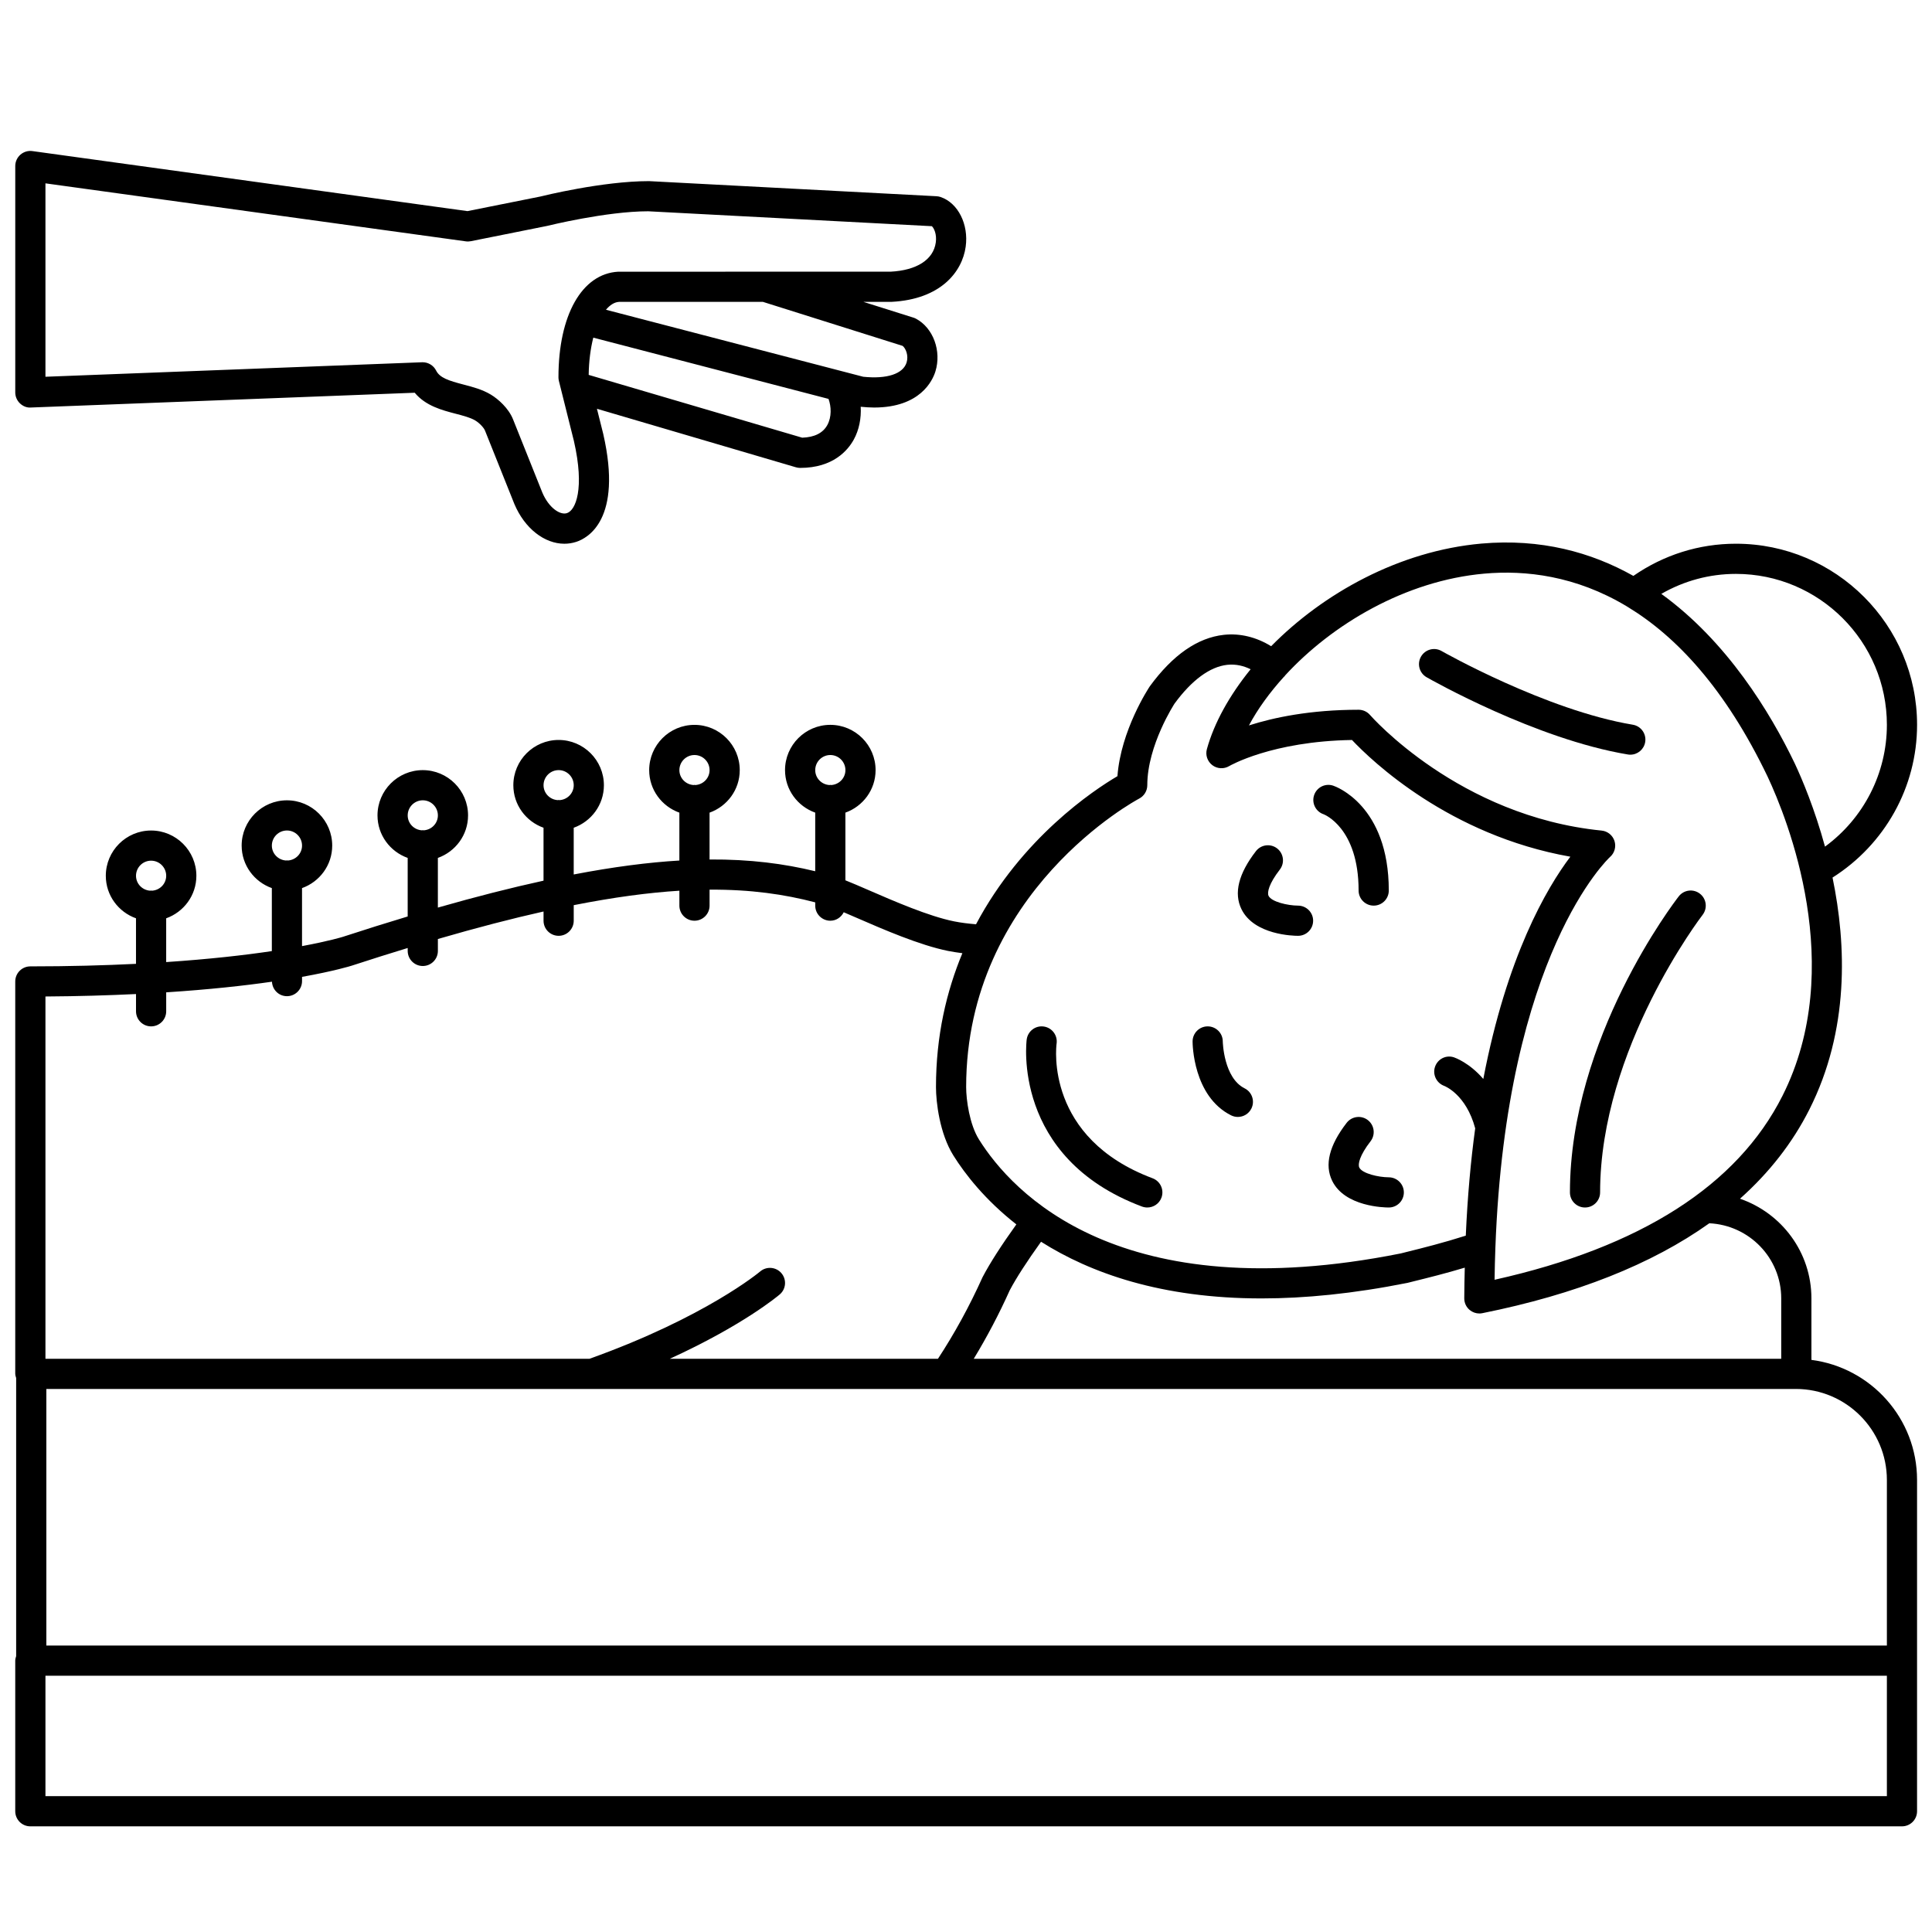 <svg id="Line" enable-background="new 0 0 128 128" height="512" viewBox="0 0 128 128" width="512" xmlns="http://www.w3.org/2000/svg"><g><path d="m120.011 90.096v-4.074c0-3.053-1.969-5.65-4.732-6.604 1.943-1.734 3.484-3.704 4.599-5.917 2.647-5.25 2.456-10.892 1.532-15.36 3.462-2.193 5.601-5.989 5.601-10.118 0-6.617-5.383-12-12-12-2.452 0-4.786.74-6.796 2.132-2.805-1.577-6.14-2.484-10.061-2.142-5.473.487-10.503 3.312-13.937 6.8-.98-.604-2.067-.872-3.139-.753-1.737.193-3.376 1.328-4.899 3.408-.083.125-1.92 2.914-2.146 5.956-1.588.932-6.336 4.092-9.369 9.812-.507-.043-.996-.101-1.456-.194-1.68-.338-3.979-1.339-5.659-2.068-.599-.26-1.109-.481-1.539-.651v-4.484c1.161-.414 2-1.514 2-2.816 0-1.654-1.346-3-3-3s-3 1.346-3 3c0 1.302.839 2.402 2 2.816v3.883c-2.052-.498-4.303-.797-7-.779v-3.103c1.161-.414 2-1.514 2-2.816 0-1.654-1.346-3-3-3s-3 1.346-3 3c0 1.302.839 2.402 2 2.816v3.172c-2.055.123-4.36.417-7 .924v-3.096c1.161-.414 2-1.514 2-2.816 0-1.654-1.346-3-3-3s-3 1.346-3 3c0 1.302.839 2.402 2 2.816v3.507c-2.119.463-4.438 1.05-7 1.783v-3.291c1.161-.414 2-1.514 2-2.816 0-1.654-1.346-3-3-3s-3 1.346-3 3c0 1.302.839 2.402 2 2.816v3.88c-1.371.412-2.8.86-4.306 1.352-.023.007-.891.276-2.694.611v-3.843c1.161-.414 2-1.514 2-2.816 0-1.654-1.346-3-3-3s-3 1.346-3 3c0 1.302.839 2.402 2 2.816v4.174c-1.785.266-4.103.533-7 .727v-2.9c1.161-.414 2-1.514 2-2.816 0-1.654-1.346-3-3-3s-3 1.346-3 3c0 1.302.839 2.402 2 2.816v3.017c-2.078.103-4.401.168-7 .168-.552 0-1 .447-1 1v25.975c0 .106.03.202.06.297v18.427c-.03.095-.06.192-.06.298v9.978c0 .553.448 1 1 1h124c.552 0 1-.447 1-1v-9.978-11.968c.001-4.079-3.057-7.449-6.999-7.958zm-83-39.074c.551 0 1 .448 1 1 0 .532-.42.958-.944.989-.02-.001-.036-.011-.056-.011s-.036.01-.056.011c-.524-.031-.944-.457-.944-.989 0-.551.449-1 1-1zm-9 2c.551 0 1 .448 1 1 0 .532-.42.958-.944.989-.02-.001-.036-.011-.056-.011s-.036.01-.056.011c-.524-.031-.944-.457-.944-.989 0-.551.449-1 1-1zm-9 2c.551 0 1 .448 1 1 0 .532-.42.958-.944.989-.02-.001-.036-.011-.056-.011s-.036.01-.056.011c-.524-.031-.944-.457-.944-.989 0-.551.449-1 1-1zm-9 2c.551 0 1 .448 1 1 0 .532-.42.958-.944.989-.02-.001-.036-.011-.056-.011s-.036.01-.056.011c-.524-.031-.944-.457-.944-.989 0-.551.449-1 1-1zm108 29v4h-53.497c.872-1.434 1.675-2.958 2.382-4.533.443-.839 1.15-1.928 2.076-3.22 3.263 2.066 7.952 3.755 14.608 3.755 2.852 0 6.064-.31 9.673-1.031l.415-.104c.973-.241 2.123-.526 3.377-.904-.014.673-.034 1.335-.034 2.037 0 .3.134.584.366.773.181.147.405.227.634.227.065 0 .131-.007.197-.02 6.202-1.246 11.226-3.24 15.039-5.957 2.645.127 4.764 2.301 4.764 4.977zm-3-48c5.514 0 10 4.486 10 10 0 3.213-1.544 6.199-4.1 8.069-.681-2.49-1.508-4.454-1.999-5.501-1.636-3.41-4.497-8.098-8.845-11.244 1.504-.865 3.188-1.324 4.944-1.324zm-16.679-.017c2.741-.245 6.061.141 9.418 2.15.032.021.062.042.096.059 3.216 1.953 6.461 5.402 9.26 11.234 1.317 2.809 5.282 12.635.987 21.153-2.992 5.935-9.406 10.031-19.074 12.187.009-.716.028-1.413.053-2.097.001-.009.001-.018.001-.028.715-19.501 7.528-25.826 7.597-25.887.3-.263.415-.678.294-1.058-.122-.38-.457-.65-.853-.69-9.458-.945-15.284-7.59-15.341-7.656-.19-.221-.467-.349-.758-.349-3.225 0-5.656.523-7.266 1.038.578-1.086 1.37-2.177 2.32-3.224.013-.014.031-.019.044-.034.012-.013.015-.031.025-.045 3.121-3.4 7.983-6.289 13.197-6.753zm-22.861 14.905c.331-.172.54-.515.54-.888 0-2.646 1.808-5.409 1.807-5.409 1.137-1.552 2.341-2.438 3.482-2.566.592-.066 1.117.077 1.557.293-1.401 1.728-2.416 3.55-2.898 5.292-.109.394.035.812.359 1.061.324.247.769.271 1.12.062.028-.017 2.82-1.643 8.134-1.729 1.306 1.382 6.446 6.314 14.468 7.732-1.584 2.097-4.213 6.612-5.767 14.726-.923-1.076-1.882-1.412-1.946-1.433-.518-.174-1.069.104-1.251.619-.181.515.092 1.083.604 1.272.061.023 1.457.579 2.056 2.814-.295 2.148-.509 4.52-.624 7.109-1.455.464-2.812.807-3.926 1.082l-.372.094c-18.636 3.725-25.759-4.039-27.956-7.55-.622-.994-.848-2.62-.848-3.47.001-13.003 11.347-19.051 11.461-19.111zm-20.46-2.888c.551 0 1 .448 1 1 0 .532-.42.958-.944.989-.02-.001-.036-.011-.056-.011s-.036.01-.056.011c-.524-.031-.944-.457-.944-.989 0-.551.449-1 1-1zm-9 0c.551 0 1 .448 1 1 0 .532-.42.958-.944.989-.02-.001-.036-.011-.056-.011s-.036.01-.056.011c-.524-.031-.944-.457-.944-.989 0-.551.449-1 1-1zm-37 15.836v1.142c0 .553.448 1 1 1s1-.447 1-1v-1.255c2.863-.186 5.188-.442 7.008-.705.023.533.454.96.992.96.552 0 1-.447 1-1v-.28c2.142-.385 3.207-.714 3.311-.748 1.283-.42 2.508-.805 3.689-1.165v.193c0 .553.448 1 1 1s1-.447 1-1v-.789c2.567-.746 4.891-1.35 7-1.822v.611c0 .553.448 1 1 1s1-.447 1-1v-1.031c2.658-.525 4.962-.83 7-.957v.988c0 .553.448 1 1 1s1-.447 1-1v-1.058c2.73-.017 4.967.309 7 .842v.216c0 .553.448 1 1 1 .392 0 .724-.232.888-.561.27.115.555.238.853.368 1.761.766 4.173 1.814 6.062 2.195.307.062.625.107.946.15-1.051 2.528-1.749 5.468-1.749 8.87 0 .998.243 3.076 1.152 4.53.771 1.232 2.095 2.939 4.173 4.567-.976 1.362-1.732 2.531-2.237 3.493-.874 1.942-1.871 3.755-2.957 5.41h-17.764c4.858-2.221 7.163-4.16 7.284-4.264.419-.358.467-.988.109-1.407-.358-.42-.989-.469-1.409-.112-.035.031-3.621 3.033-11.305 5.783h-36.046v-24.002c2.203-.014 4.185-.075 6-.162zm-6 53.142v-7.978h122v7.978zm122-9.978h-121.94v-17h115.909c3.325 0 6.031 2.706 6.031 6.031z"/><path d="m2.05 26.999 25.427-.979c.722.872 1.812 1.156 2.716 1.392.5.131.973.254 1.292.445.299.18.576.491.647.669l1.945 4.862c.687 1.63 1.999 2.636 3.314 2.636.262 0 .524-.04.782-.123.749-.241 3.091-1.468 1.795-7.144l-.419-1.675 13.179 3.876c.093.028.188.042.283.042 2.194 0 3.167-1.174 3.552-1.873.356-.647.504-1.419.461-2.178.311.03.61.051.884.051 3.065 0 3.88-1.793 4.065-2.389.419-1.352-.144-2.886-1.283-3.494-.055-.029-.112-.054-.17-.072l-3.318-1.046h1.86c3.273-.167 4.687-1.996 4.917-3.652.207-1.485-.506-2.901-1.658-3.293-.087-.03-.178-.048-.27-.053l-19.052-1.001c-3.087 0-7.074.988-7.196 1.02l-4.834.967-28.821-3.977c-.285-.042-.576.047-.794.236-.218.19-.343.465-.343.754v15c0 .271.111.532.307.721.196.188.454.302.732.278zm52.761 1.164c-.29.526-.849.807-1.663.835l-14.146-4.161c.012-.916.124-1.75.305-2.467l15.584 4.058c.187.508.215 1.198-.08 1.735zm4.989-5.248c.211.166.407.642.264 1.103-.234.755-1.307 1.106-2.872.943l-1.375-.358c-.001 0-.003-.001-.004-.001l-15.667-4.08c.262-.31.553-.504.866-.522h9.536zm-56.789-10.768 27.851 3.843c.111.018.223.011.333-.01l5.046-1.011c.039-.009 3.919-.97 6.705-.971l18.793.988c.143.131.335.532.259 1.083-.159 1.137-1.266 1.841-2.987 1.93l-18.055.002c-2.404.133-3.957 2.88-3.957 6.998 0 .082.01.163.03.242l.995 3.98c.722 3.161.118 4.588-.463 4.775-.45.147-1.202-.347-1.633-1.369l-1.938-4.845c-.294-.735-.979-1.344-1.476-1.642-.565-.339-1.201-.505-1.816-.665-.96-.251-1.561-.438-1.804-.925-.17-.337-.517-.55-.895-.55-.013 0-.025 0-.039.001l-24.949.96v-12.814z"/><path d="m87.695 53.948c.023.008 2.316.889 2.316 5.052 0 .553.448 1 1 1s1-.447 1-1c0-5.655-3.533-6.898-3.684-6.948-.527-.176-1.09.108-1.265.632-.174.524.109 1.09.633 1.264z"/><path d="m86 62c.551 0 .997-.446.998-.998.002-.551-.445-.999-.997-1.002-.686-.003-1.762-.251-1.955-.647-.107-.22.023-.808.745-1.74.338-.437.258-1.064-.178-1.403-.437-.338-1.065-.257-1.403.179-1.156 1.493-1.479 2.787-.959 3.847.841 1.714 3.454 1.764 3.749 1.764z"/><path d="m90.057 77.353c-.107-.22.023-.808.745-1.74.338-.437.258-1.064-.178-1.403-.437-.338-1.065-.257-1.403.179-1.156 1.493-1.479 2.787-.959 3.847.841 1.714 3.454 1.764 3.749 1.764.551 0 .997-.446.998-.998.001-.551-.446-.999-.998-1.002-.685-.003-1.761-.251-1.954-.647z"/><path d="m81.564 73.895c.144.071.296.105.446.105.367 0 .72-.202.896-.553.247-.494.047-1.095-.447-1.342-1.386-.692-1.447-3.062-1.447-3.108-.001-.551-.449-.997-1-.997-.552 0-1 .447-1 1-.001.147.028 3.633 2.552 4.895z"/><path d="m75.66 79.937c.116.042.235.063.351.063.405 0 .786-.247.937-.648.194-.518-.068-1.094-.585-1.288-7.112-2.667-6.395-8.669-6.36-8.926.076-.546-.304-1.05-.849-1.128-.547-.08-1.053.301-1.131.849-.013.078-1.015 7.832 7.637 11.078z"/><path d="m105.011 80c.552 0 1-.447 1-1 0-9.527 6.722-18.299 6.79-18.387.338-.436.26-1.064-.176-1.402-.437-.341-1.064-.261-1.403.175-.294.379-7.21 9.389-7.21 19.614-.001.553.447 1 .999 1z"/><path d="m94.515 44.868c.292.167 7.226 4.101 13.332 5.118.056.01.111.014.166.014.48 0 .904-.347.985-.836.091-.544-.277-1.06-.822-1.15-5.749-.958-12.6-4.843-12.668-4.882-.479-.275-1.09-.107-1.364.372-.275.479-.108 1.091.371 1.364z"/></g></svg>